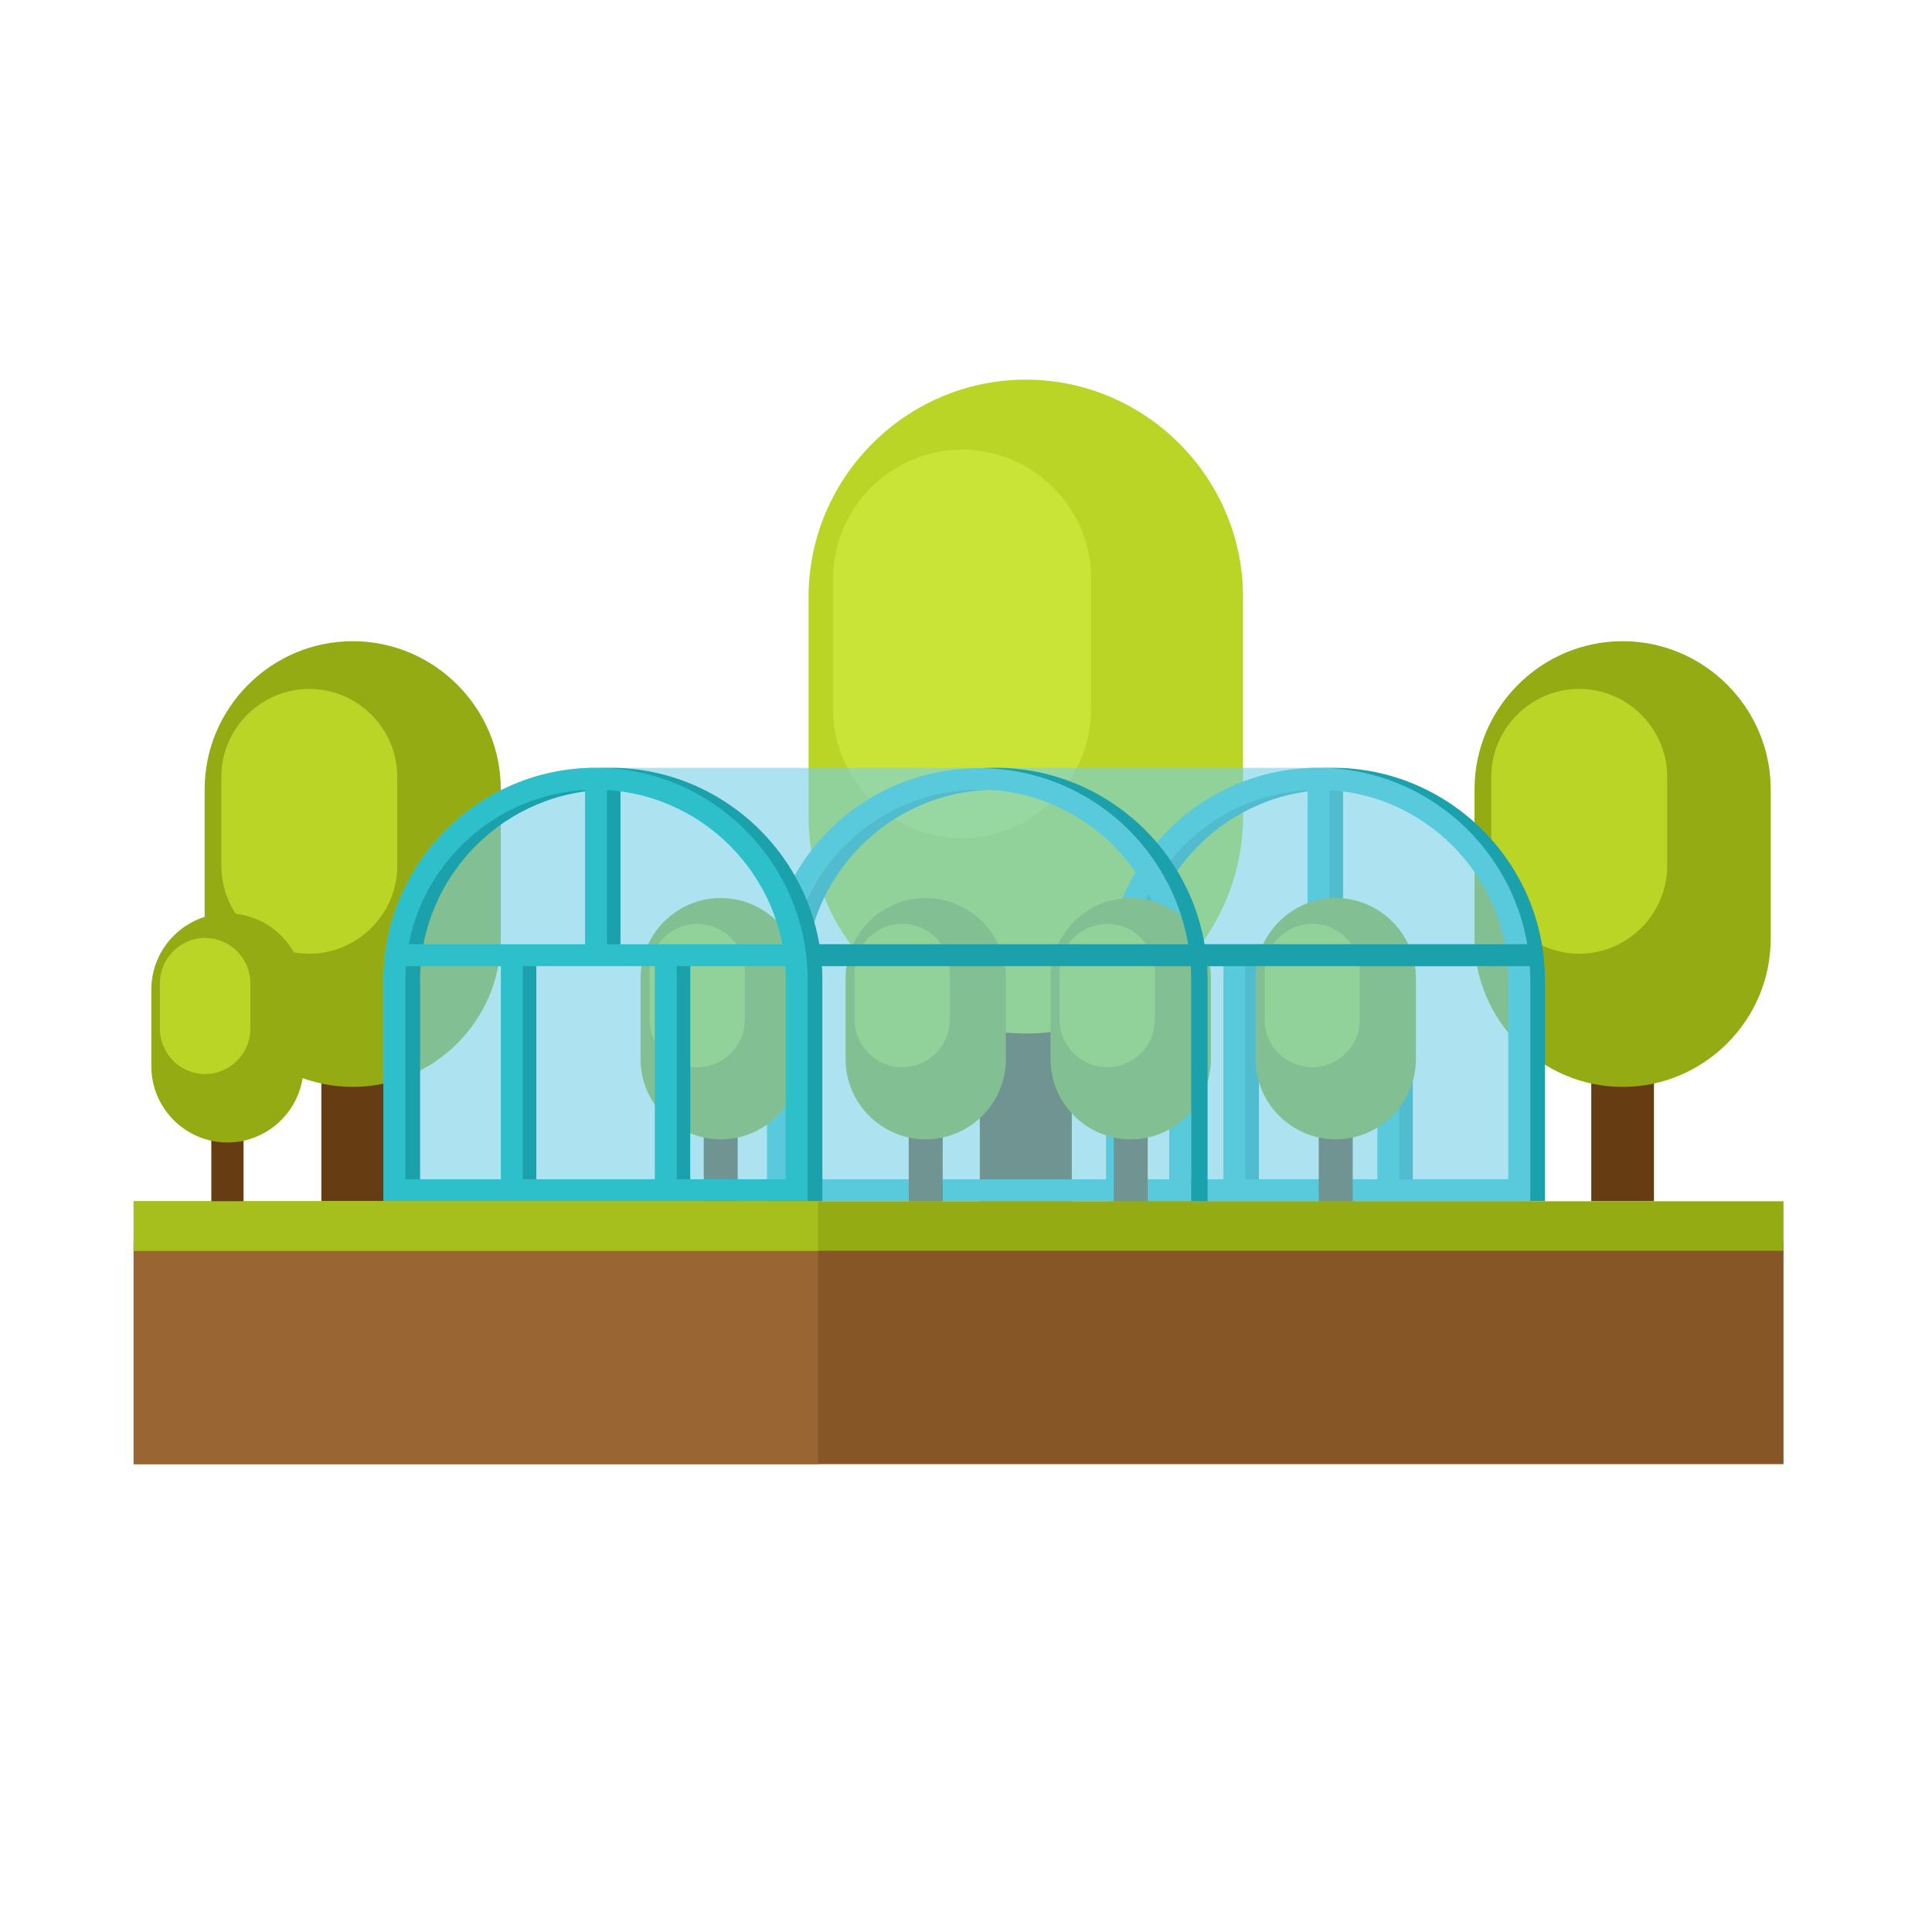 <?xml version="1.0" encoding="UTF-8"?>
<svg version="1.1" viewBox="0 0 880 880" xmlns="http://www.w3.org/2000/svg">
<defs>
<clipPath id="b">
<path d="m0 660h660v-660h-660z"/>
</clipPath>
<clipPath id="a">
<path d="m131.04 397.81h391.84v-148.11h-391.84z"/>
</clipPath>
</defs>
<g transform="matrix(1.333 0 0 -1.333 0 880)">
<path d="m45.66 159.86h563.77v76.067h-563.77z" fill="#875626" fill-rule="evenodd"/>
<path d="m45.66 159.86h233.88v76.067h-233.88z" fill="#963" fill-rule="evenodd"/>
<path d="m334.81 249.7h31.428v124.6h-31.428z" fill="#663c12" fill-rule="evenodd"/>
<g clip-path="url(#b)">
<g transform="translate(350.52 530.44)">
<path d="m0 0c40.825 0 74.228-33.402 74.228-74.227v-74.963c0-40.826-33.403-74.227-74.228-74.227s-74.227 33.401-74.227 74.227v74.963c0 40.825 33.402 74.227 74.227 74.227" fill="#bad526" fill-rule="evenodd"/>
</g>
<g transform="translate(328.76 506.51)">
<path d="m0 0c24.252 0 44.095-19.843 44.095-44.095v-44.532c0-24.253-19.843-44.095-44.095-44.095-24.253 0-44.096 19.842-44.096 44.095v44.532c0 24.252 19.843 44.095 44.096 44.095" fill="#c9e336" fill-rule="evenodd"/>
</g>
<path d="m109.81 249.7h21.423v84.935h-21.423z" fill="#663c12" fill-rule="evenodd"/>
<g transform="translate(120.53 441.07)">
<path d="m0 0c27.83 0 50.599-22.769 50.599-50.599v-51.099c0-27.829-22.769-50.598-50.599-50.598-27.829 0-50.599 22.769-50.599 50.598v51.099c0 27.83 22.77 50.599 50.599 50.599" fill="#94ab13" fill-rule="evenodd"/>
</g>
<g transform="translate(105.69 424.76)">
<path d="m0 0h1e-3c16.532 0 30.058-13.526 30.058-30.058v-30.357c0-16.532-13.526-30.058-30.058-30.058h-1e-3c-16.532 0-30.058 13.526-30.058 30.058v30.357c0 16.532 13.526 30.058 30.058 30.058" fill="#bad526" fill-rule="evenodd"/>
</g>
<path d="m543.74 249.7h21.421v84.935h-21.421z" fill="#663c12" fill-rule="evenodd"/>
<g transform="translate(554.45 441.07)">
<path d="m0 0c27.829 0 50.599-22.769 50.599-50.599v-51.099c0-27.829-22.77-50.598-50.599-50.598s-50.6 22.769-50.6 50.598v51.099c0 27.83 22.771 50.599 50.6 50.599" fill="#94ab13" fill-rule="evenodd"/>
</g>
<g transform="translate(539.62 424.76)">
<path d="m0 0h2e-3c16.532 0 30.058-13.526 30.058-30.058v-30.357c0-16.532-13.526-30.058-30.058-30.058h-2e-3c-16.532 0-30.058 13.526-30.058 30.058v30.357c0 16.532 13.526 30.058 30.058 30.058" fill="#bad526" fill-rule="evenodd"/>
</g>
<path d="m475.27 333.47h7.493v-80.618h-7.493zm-23.837 59.992h7.492v-59.682h-7.492zm-28.761-59.992h7.492v-80.618h-7.492z" fill="#1ba1ab" fill-rule="evenodd"/>
<g transform="translate(455.43 390.32)">
<path d="m0 0c-17.865 0-34.108-7.311-45.888-19.09-11.779-11.778-19.089-28.022-19.089-45.887v-68.148h129.95v68.148c0 17.865-7.312 34.109-19.091 45.887-11.779 11.779-28.022 19.09-45.886 19.09m-2e-3 7.493c19.935 0 38.053-8.152 51.187-21.285 13.131-13.133 21.285-31.252 21.285-51.185v-75.64h-144.94v75.64c0 19.933 8.151 38.052 21.284 51.185s31.252 21.285 51.184 21.285" fill="#1ba1ab" fill-rule="evenodd"/>
</g>
<g transform="translate(399.53 257.19)">
<path d="m0 0v68.148c0 17.865-7.312 34.109-19.091 45.887-25.552 25.551-66.22 25.553-91.772 0-11.781-11.778-19.091-28.022-19.091-45.887v-68.148zm-13.793 119.33c13.134-13.133 21.285-31.252 21.285-51.185v-75.64h-144.94v75.64c0 19.933 8.151 38.052 21.283 51.185 28.204 28.204 74.168 28.204 102.37 0" fill="#2dc0ca" fill-rule="evenodd"/>
</g>
<g transform="translate(470.65 257.19)">
<path d="m0 0v76.274h7.493v-76.274h37.242v68.148c0 17.865-7.31 34.109-19.089 45.887-10.917 10.916-25.667 17.995-41.992 18.973v-56.423h-7.492v56.439c-16.441-0.908-31.305-8.005-42.292-18.989-11.777-11.778-19.089-28.022-19.089-45.887v-68.148h32.619v76.274h7.493v-76.274zm-20.242 140.62c19.934 0 38.053-8.152 51.184-21.285 13.134-13.133 21.286-31.252 21.286-51.185v-75.64h-144.94v75.64c0 19.933 8.152 38.052 21.285 51.185s31.25 21.285 51.184 21.285" fill="#2dc0ca" fill-rule="evenodd"/>
</g>
<path d="m380.99 330.03h139.13v7.493h-139.13z" fill="#2dc0ca" fill-rule="evenodd"/>
<g transform="translate(338.17 390.29)">
<path d="m0 0c-17.079-0.521-32.557-7.72-43.895-19.059-11.779-11.778-19.09-28.023-19.09-45.887v-68.148h-5.611v68.148c0 17.864 7.311 34.109 19.091 45.887 13.707 13.708 31.764 20.057 49.505 19.059" fill="#1ba1ab" fill-rule="evenodd"/>
</g>
<path d="m450.62 249.7h11.599v45.984h-11.599z" fill="#663c12" fill-rule="evenodd"/>
<g transform="translate(456.42 353.31)">
<path d="m0 0c15.069 0 27.396-12.327 27.396-27.395v-27.666c0-15.068-12.327-27.395-27.396-27.395-15.067 0-27.393 12.327-27.393 27.395v27.666c0 15.068 12.326 27.395 27.393 27.395" fill="#94ab13" fill-rule="evenodd"/>
</g>
<g transform="translate(448.39 344.48)">
<path d="m0 0c8.952 0 16.275-7.322 16.275-16.273v-16.436c0-8.951-7.323-16.274-16.275-16.274-8.951 0-16.275 7.323-16.275 16.274v16.436c0 8.951 7.324 16.273 16.275 16.273" fill="#bad526" fill-rule="evenodd"/>
</g>
<path d="m380.57 295.68h11.599v-45.984h-11.599z" fill="#663c12" fill-rule="evenodd"/>
<g transform="translate(386.37 353.31)">
<path d="m0 0h2e-3c15.067 0 27.395-12.327 27.395-27.395v-27.666c0-15.068-12.328-27.395-27.395-27.395h-2e-3c-15.067 0-27.394 12.327-27.394 27.395v27.666c0 15.068 12.327 27.395 27.394 27.395" fill="#94ab13" fill-rule="evenodd"/>
</g>
<g transform="translate(378.34 344.48)">
<path d="m0 0c8.952 0 16.274-7.322 16.274-16.273v-16.436c0-8.951-7.322-16.274-16.274-16.274-8.951 0-16.275 7.323-16.275 16.274v16.436c0 8.951 7.324 16.273 16.275 16.273" fill="#bad526" fill-rule="evenodd"/>
</g>
<path d="m310.52 295.68h11.599v-45.984h-11.599z" fill="#663c12" fill-rule="evenodd"/>
<g transform="translate(316.32 353.31)">
<path d="m0 0h2e-3c15.067 0 27.394-12.327 27.394-27.395v-27.666c0-15.068-12.327-27.395-27.394-27.395h-2e-3c-15.067 0-27.394 12.327-27.394 27.395v27.666c0 15.068 12.327 27.395 27.394 27.395" fill="#94ab13" fill-rule="evenodd"/>
</g>
<g transform="translate(308.29 344.48)">
<path d="m0 0h1e-3c8.95 0 16.274-7.322 16.274-16.273v-16.436c0-8.951-7.324-16.274-16.274-16.274h-1e-3c-8.95 0-16.272 7.323-16.272 16.274v16.436c0 8.951 7.322 16.273 16.272 16.273" fill="#bad526" fill-rule="evenodd"/>
</g>
<path d="m240.47 249.7h11.599v45.984h-11.599z" fill="#663c12" fill-rule="evenodd"/>
<g transform="translate(246.27 353.31)">
<path d="m0 0c15.068 0 27.394-12.327 27.394-27.395v-27.666c0-15.068-12.326-27.395-27.394-27.395-15.067 0-27.395 12.327-27.395 27.395v27.666c0 15.068 12.328 27.395 27.395 27.395" fill="#94ab13" fill-rule="evenodd"/>
</g>
<g transform="translate(238.24 344.48)">
<path d="m0 0h1e-3c8.95 0 16.274-7.322 16.274-16.273v-16.436c0-8.951-7.324-16.274-16.274-16.274h-1e-3c-8.95 0-16.273 7.323-16.273 16.274v16.436c0 8.951 7.323 16.273 16.273 16.273" fill="#bad526" fill-rule="evenodd"/>
</g>
<g clip-path="url(#a)" opacity=".6">
<g transform="translate(450.41 397.81)">
<path d="m0 0h-246.9c-19.933 0-38.052-8.152-51.185-21.285s-21.284-31.252-21.284-51.184v-75.641h391.84v75.641c0 19.932-8.152 38.051-21.285 51.184-13.132 13.133-31.25 21.285-51.185 21.285" fill="#77cfe7" fill-rule="evenodd"/>
</g>
</g>
<path d="m175.77 333.47h7.492v-80.618h-7.492z" fill="#1ba1ab" fill-rule="evenodd"/>
<path d="m171.15 333.47h7.492v-80.618h-7.492z" fill="#2dc0ca" fill-rule="evenodd"/>
<path d="m228.37 333.47h7.492v-80.618h-7.492z" fill="#1ba1ab" fill-rule="evenodd"/>
<path d="m223.75 333.47h7.492v-80.618h-7.492z" fill="#2dc0ca" fill-rule="evenodd"/>
<path d="m204.53 393.46h7.492v-59.682h-7.492z" fill="#1ba1ab" fill-rule="evenodd"/>
<g transform="translate(208.53 390.32)">
<path d="m0 0c-17.864 0-34.107-7.311-45.886-19.09-11.779-11.778-19.09-28.022-19.09-45.887v-68.148h129.95v68.148c0 17.865-7.311 34.109-19.09 45.887-11.78 11.779-28.022 19.09-45.888 19.09m0 7.493c19.934 0 38.053-8.152 51.185-21.285 13.133-13.133 21.287-31.252 21.287-51.185v-75.64h-144.94v75.64c0 19.933 8.153 38.052 21.284 51.185 13.134 13.133 31.252 21.285 51.185 21.285" fill="#1ba1ab" fill-rule="evenodd"/>
</g>
<g transform="translate(203.5 390.32)">
<path d="m0 0c-17.864 0-34.108-7.311-45.887-19.09-11.779-11.778-19.09-28.022-19.09-45.887v-68.148h129.95v68.148c0 17.865-7.312 34.109-19.089 45.887-11.78 11.779-28.022 19.09-45.888 19.09m0 7.493c19.935 0 38.052-8.152 51.185-21.285s21.285-31.252 21.285-51.185v-75.64h-144.94v75.64c0 19.933 8.152 38.052 21.284 51.185 13.133 13.133 31.252 21.285 51.185 21.285" fill="#2dc0ca" fill-rule="evenodd"/>
</g>
<path d="m134.09 330.03h139.13v7.493h-139.13z" fill="#2dc0ca" fill-rule="evenodd"/>
<path d="m199.91 393.46h7.493v-59.682h-7.493z" fill="#2dc0ca" fill-rule="evenodd"/>
<path d="m45.66 232.76h563.77v16.94h-563.77z" fill="#94ab13" fill-rule="evenodd"/>
<path d="m45.66 232.76h233.88v16.94h-233.88z" fill="#a7bf1c" fill-rule="evenodd"/>
<g transform="translate(340.16 397.81)">
<path d="m0 0c19.933 0 38.053-8.152 51.186-21.285 13.131-13.133 21.284-31.252 21.284-51.184v-75.641h-5.611v75.641c0 19.932-8.151 38.051-21.285 51.184-13.839 13.839-31.952 20.882-50.146 21.14 1.512 0.096 3.037 0.145 4.572 0.145" fill="#1ba1ab" fill-rule="evenodd"/>
</g>
<path d="m278.65 330.03h246.08v7.493h-246.08z" fill="#1ba1ab" fill-rule="evenodd"/>
<path d="m72.209 249.7h11.011v43.653h-11.011z" fill="#663c12" fill-rule="evenodd"/>
<g transform="translate(77.715 348.06)">
<path d="m0 0c14.304 0 26.006-11.703 26.006-26.007v-26.263c0-14.304-11.702-26.007-26.006-26.007-14.303 0-26.007 11.703-26.007 26.007v26.263c0 14.304 11.704 26.007 26.007 26.007" fill="#94ab13" fill-rule="evenodd"/>
</g>
<g transform="translate(70.091 339.67)">
<path d="m0 0h1e-3c8.497 0 15.449-6.952 15.449-15.448v-15.603c0-8.498-6.952-15.45-15.449-15.45h-1e-3c-8.497 0-15.449 6.952-15.449 15.45v15.603c0 8.496 6.952 15.448 15.449 15.448" fill="#bad526" fill-rule="evenodd"/>
</g>
</g>
</g>
</svg>
